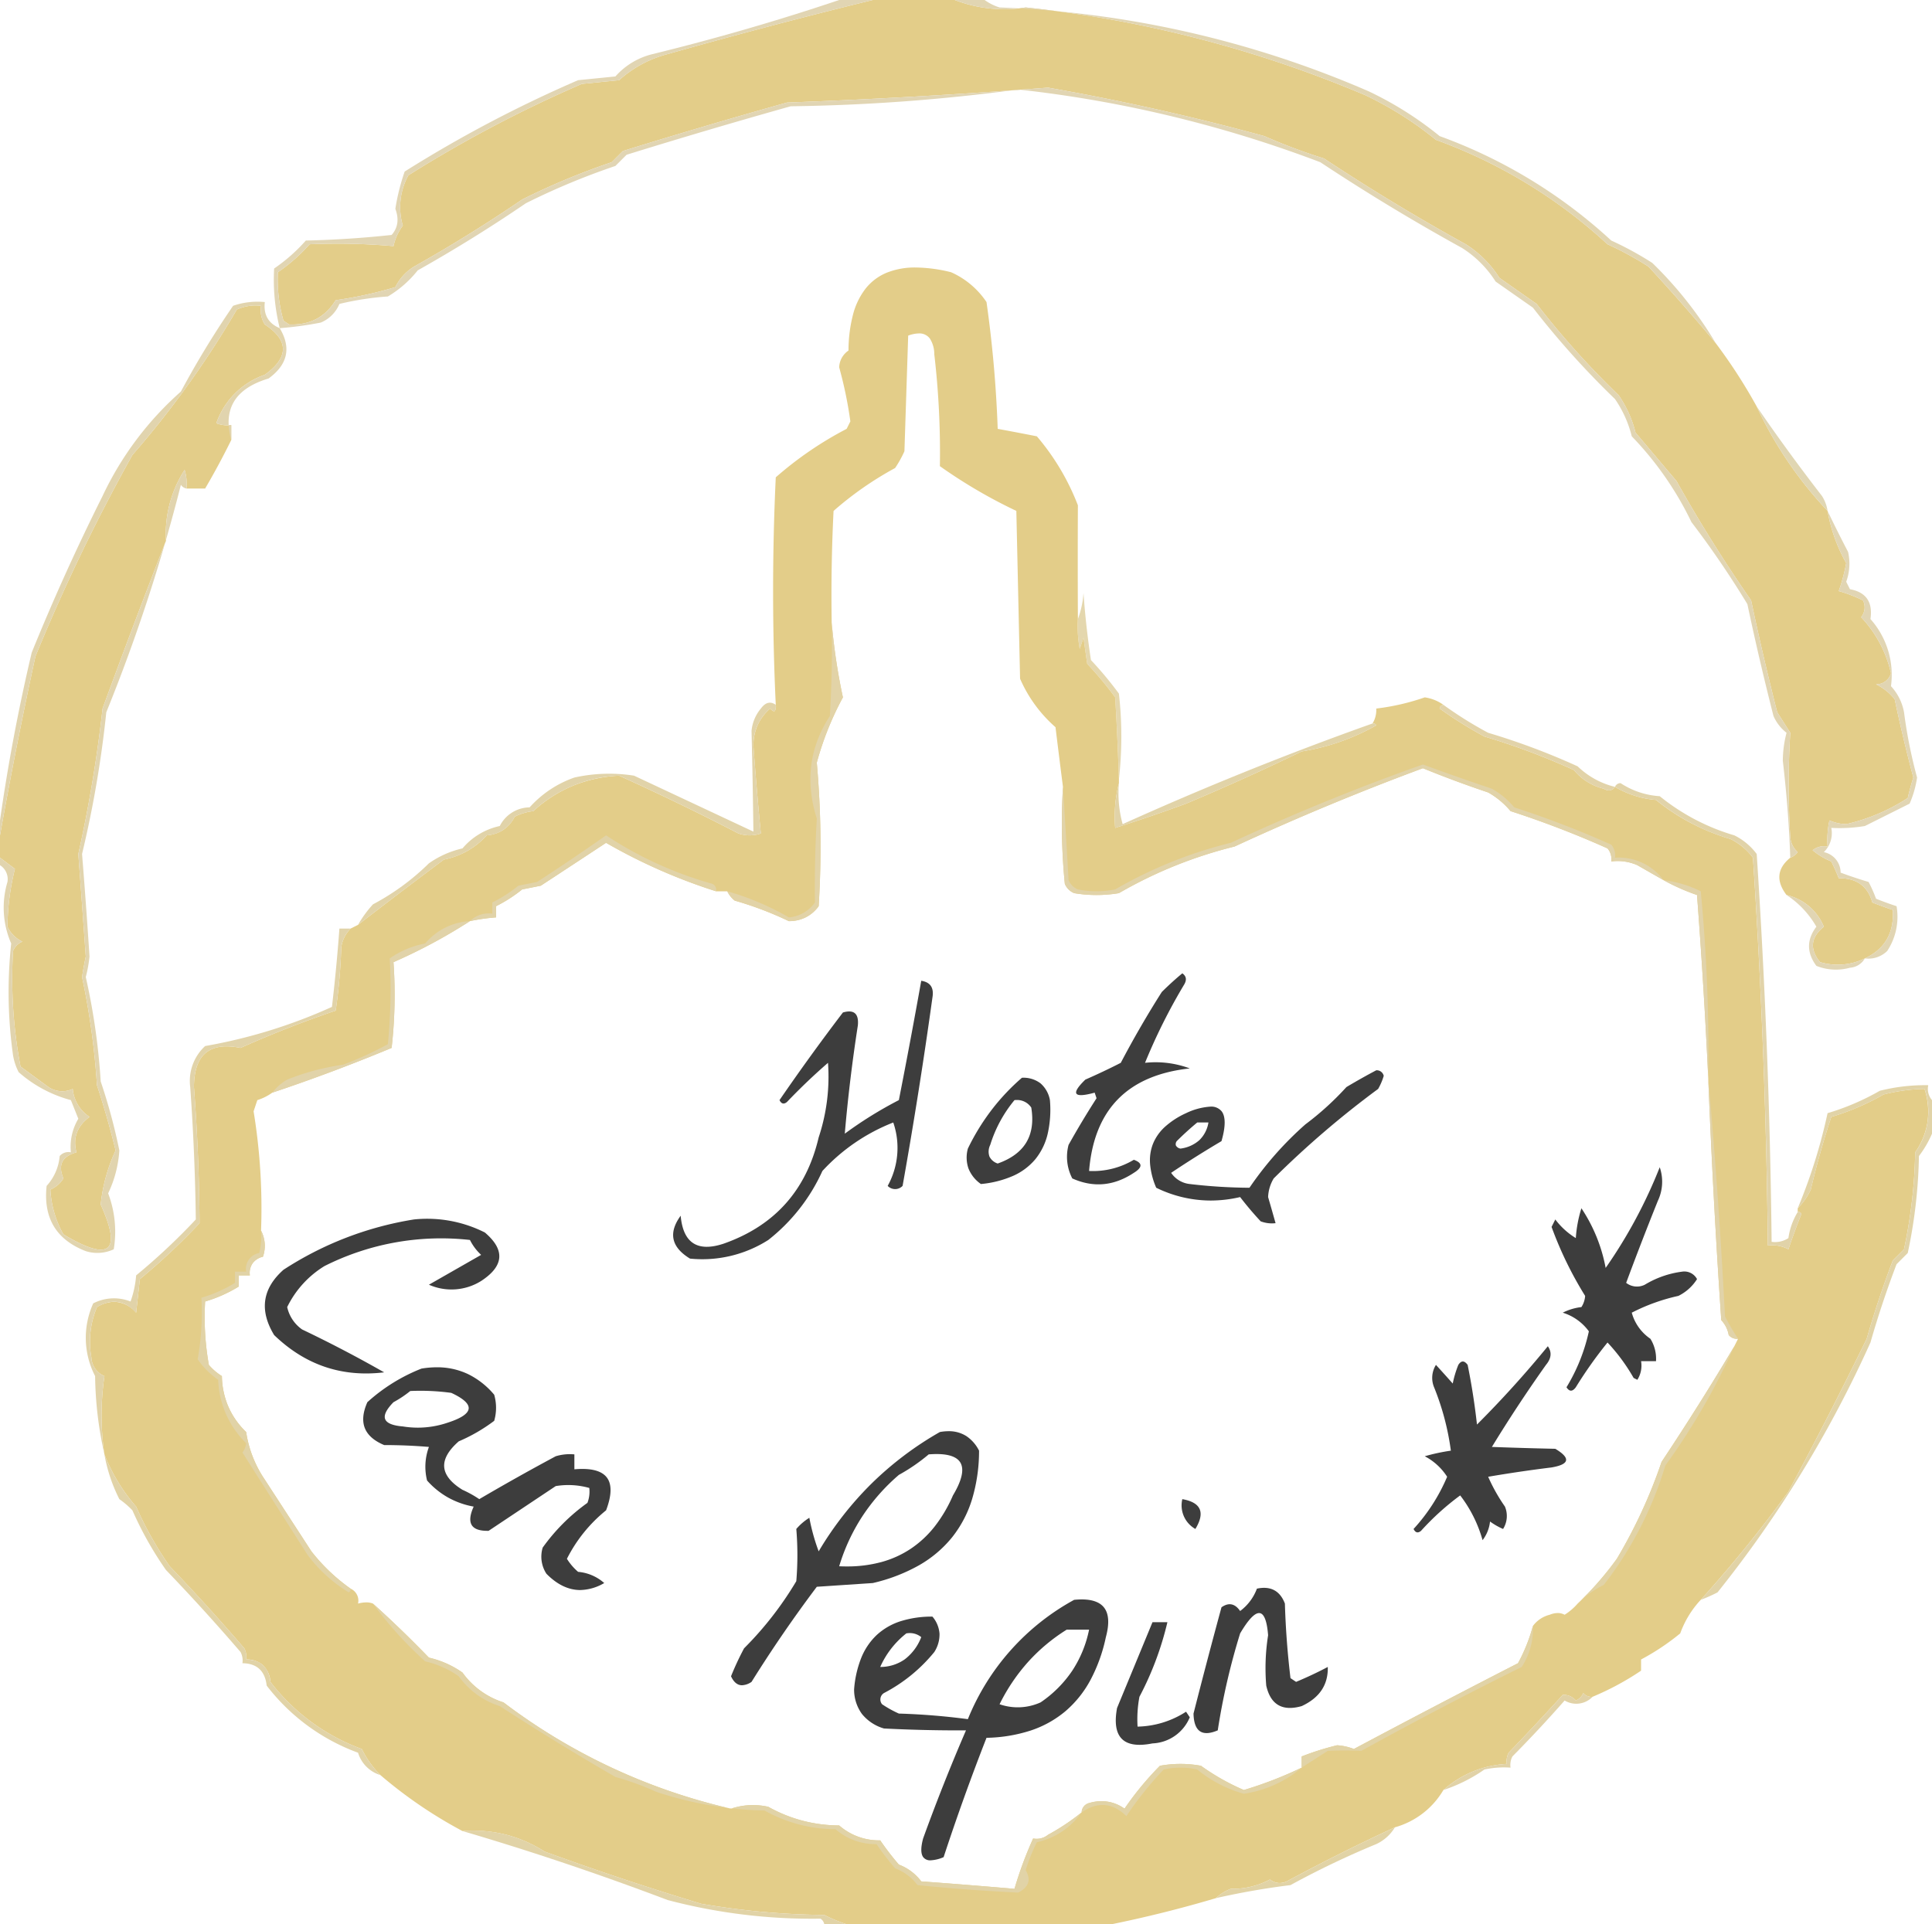 <svg xmlns="http://www.w3.org/2000/svg" width="518" height="516" viewBox="0 0 518 516">
  <g id="Grupo_4228" data-name="Grupo 4228" transform="translate(-1954 849)">
    <g id="Grupo_4226" data-name="Grupo 4226">
      <g id="Grupo_4093" data-name="Grupo 4093" transform="translate(1954.5 -848.5)">
        <path id="Trazado_4456" data-name="Trazado 4456" d="M233.5-.5h22a36.589,36.589,0,0,0,19,2,318.137,318.137,0,0,1,91,23.5,93.4,93.4,0,0,1,19,12,136.444,136.444,0,0,1,46,28,87.45,87.45,0,0,1,11,6q9.357,10.1,18,20.5a143.418,143.418,0,0,1,11,17,105.892,105.892,0,0,0,19,28,43.944,43.944,0,0,0,5,14,50.126,50.126,0,0,1-2,7.5,38.027,38.027,0,0,1,6.5,2.5,4.157,4.157,0,0,1-.5,4.5,32.4,32.4,0,0,1,8,15,4.055,4.055,0,0,1-4,3,14.705,14.705,0,0,1,5,4q2.223,10.55,5,21-.867,2.717-1.5,5.5a51.19,51.19,0,0,1-16.5,7,12.016,12.016,0,0,1-4.5-1,24.935,24.935,0,0,0-.5,7,4.854,4.854,0,0,0-4,1,18.924,18.924,0,0,0,5,3q1.116,2.236,2,4.5,7.18-.078,9,6.5,2.762,1.095,5.5,2,.543,9.243-7.5,13a16.531,16.531,0,0,1-12,1q-4.3-5.242,1-9.5a14.257,14.257,0,0,0-10-8.5q-4.314-5.672,1-10a4.307,4.307,0,0,0,2-1.5,5.917,5.917,0,0,1-2-4,228.254,228.254,0,0,1,0-28q-1.727-2.734-3.5-5.5-3.811-14.934-7-30-10.725-15.428-20-32l-11-13a30.445,30.445,0,0,0-4.5-10,228.653,228.653,0,0,1-22-24.5l-10-7a28.984,28.984,0,0,0-9-9q-19.451-10.726-38-23a149.71,149.71,0,0,1-16-6q-28.6-7.823-58-13-34.975,2.713-70,4-22.17,6.227-44,13l-3,3a188.736,188.736,0,0,0-24,10q-14.133,9.641-29,18a13.27,13.27,0,0,0-5,5.5,108,108,0,0,1-16,3.5Q85.287,86.865,77,86.5l-1.5-1a40.548,40.548,0,0,1-1.5-13A45.7,45.7,0,0,0,82.5,65a170.691,170.691,0,0,1,22.5.5,14.324,14.324,0,0,1,2.5-5.5A17.625,17.625,0,0,1,109,46.5,341.812,341.812,0,0,1,155.5,22l10-1a31,31,0,0,1,13-7Q206.079,6.209,233.5-.5Z" fill="#e3cd89" fill-rule="evenodd"/>
      </g>
      <g id="Grupo_4095" data-name="Grupo 4095" transform="translate(1954.5 -848.5)">
        <path id="Trazado_4458" data-name="Trazado 4458" d="M255.5-.5h8a13.95,13.95,0,0,0,4,2,273.363,273.363,0,0,1,99,22.5,93.4,93.4,0,0,1,19,12,136.444,136.444,0,0,1,46,28,87.45,87.45,0,0,1,11,6,104.239,104.239,0,0,1,17,21.5q-8.643-10.4-18-20.5a87.45,87.45,0,0,0-11-6,136.444,136.444,0,0,0-46-28,93.4,93.4,0,0,0-19-12,318.137,318.137,0,0,0-91-23.5A36.589,36.589,0,0,1,255.5-.5Z" fill="#e1d5b2" fill-rule="evenodd"/>
      </g>
      <g id="Grupo_4096" data-name="Grupo 4096" transform="translate(1954.5 -848.5)">
        <path id="Trazado_4459" data-name="Trazado 4459" d="M224.5-.5h9q-27.422,6.709-55,14.5a31,31,0,0,0-13,7l-10,1A341.812,341.812,0,0,0,109,46.5,17.625,17.625,0,0,0,107.5,60a14.324,14.324,0,0,0-2.5,5.5A170.691,170.691,0,0,0,82.5,65,45.7,45.7,0,0,1,74,72.5a40.548,40.548,0,0,0,1.5,13l1.5,1q8.286.365,12.5-6.5a108,108,0,0,0,16-3.5,13.27,13.27,0,0,1,5-5.5q14.867-8.359,29-18a188.736,188.736,0,0,1,24-10l3-3q21.829-6.773,44-13,35.023-1.287,70-4,29.4,5.177,58,13a149.71,149.71,0,0,0,16,6q18.551,12.274,38,23a28.984,28.984,0,0,1,9,9l10,7a228.653,228.653,0,0,0,22,24.5,30.445,30.445,0,0,1,4.5,10l11,13q9.276,16.573,20,32,3.188,15.066,7,30,1.773,2.766,3.5,5.5a228.254,228.254,0,0,0,0,28,5.917,5.917,0,0,0,2,4,4.307,4.307,0,0,1-2,1.5q-.447-12.708-2-26a30.4,30.4,0,0,1,1-7.5,11.532,11.532,0,0,1-3.5-4.5q-3.811-14.934-7-30a250.381,250.381,0,0,0-15-22,87.782,87.782,0,0,0-16-23,30.445,30.445,0,0,0-4.5-10,228.653,228.653,0,0,1-22-24.5l-10-7a28.984,28.984,0,0,0-9-9q-19.451-10.726-38-23a329.247,329.247,0,0,0-81-19.5,505.462,505.462,0,0,1-61,4.5q-22.17,6.227-44,13l-3,3a188.736,188.736,0,0,0-24,10q-14.133,9.641-29,18a29.38,29.38,0,0,1-8,7,78.311,78.311,0,0,0-13,2,9.193,9.193,0,0,1-5,5,93.553,93.553,0,0,1-11,1.5,53.915,53.915,0,0,1-1.5-16A45.7,45.7,0,0,0,81.5,64q11.532-.253,23-1.5,2.534-2.868,1-7a57.2,57.2,0,0,1,2.5-10A341.812,341.812,0,0,1,154.5,21l10-1a19.38,19.38,0,0,1,10-6Q199.972,7.753,224.5-.5Z" fill="#e1d5b3" fill-rule="evenodd"/>
      </g>
      <g id="Grupo_4097" data-name="Grupo 4097" transform="translate(1954.5 -848.5)">
        <path id="Trazado_4460" data-name="Trazado 4460" d="M61.5,117.5q-3.281,6.659-7,13h-5a12.935,12.935,0,0,0-.5-5,31.739,31.739,0,0,0-5,19q-8.727,22.405-17,45a362.537,362.537,0,0,1-6.5,39q1.022,13.743,2,27.5-.581,2.734-1,5.5a201.113,201.113,0,0,1,4,29q2.873,8.757,5,17.5a45.293,45.293,0,0,0-4,14.5q8.646,19.166-10,8a27.615,27.615,0,0,1-3.5-12,7.709,7.709,0,0,0,3.5-3q-2.3-5.394,3.5-7-1.527-5.74,3.5-9.5a10.01,10.01,0,0,1-4.5-7.5,6.65,6.65,0,0,1-6.5-.5L5,285.5a126.024,126.024,0,0,1-2-31A4.6,4.6,0,0,1,5.5,252a8.379,8.379,0,0,1-4-4,66.1,66.1,0,0,1,2-15.5q-2.028-1.536-4-3v-6q4.251-23.885,9.5-48a502.318,502.318,0,0,1,26-54,252.823,252.823,0,0,0,28-39,12.2,12.2,0,0,1,6.5-1,7.111,7.111,0,0,0,1,5q9.73,6.471,0,13.5a20.978,20.978,0,0,0-13,13,8.431,8.431,0,0,0,4,.5Z" fill="#e3cd89" fill-rule="evenodd"/>
      </g>
      <g id="Grupo_4098" data-name="Grupo 4098" transform="translate(1954.5 -848.5)">
        <path id="Trazado_4461" data-name="Trazado 4461" d="M470.5,108.5q8.35,12.165,17.5,24a10.134,10.134,0,0,1,1.5,4A105.892,105.892,0,0,1,470.5,108.5Z" fill="#e0d6b3" fill-rule="evenodd"/>
      </g>
      <g id="Grupo_4099" data-name="Grupo 4099" transform="translate(1954.5 -848.5)">
        <path id="Trazado_4462" data-name="Trazado 4462" d="M489.5,136.5q2.574,5.393,5.5,11a14.122,14.122,0,0,1-.5,8l1,2q6.5,1.187,5.5,8a22.509,22.509,0,0,1,5.5,18,13.885,13.885,0,0,1,3.5,7,131.231,131.231,0,0,0,3.5,17.5,27.262,27.262,0,0,1-2,7l-12,6a40.914,40.914,0,0,1-9,.5,7.1,7.1,0,0,1-2,6.5,5.612,5.612,0,0,1,4.5,5.5q3.67,1.359,7.5,2.5a37.136,37.136,0,0,1,2,4.5q2.762,1.095,5.5,2a16.659,16.659,0,0,1-2.5,12,7.2,7.2,0,0,1-6,2q8.043-3.758,7.5-13-2.738-.9-5.5-2-1.82-6.579-9-6.5-.885-2.264-2-4.5a18.924,18.924,0,0,1-5-3,4.854,4.854,0,0,1,4-1,24.935,24.935,0,0,1,.5-7,12.016,12.016,0,0,0,4.5,1,51.19,51.19,0,0,0,16.5-7q.633-2.782,1.5-5.5-2.777-10.45-5-21a14.705,14.705,0,0,0-5-4,4.055,4.055,0,0,0,4-3,32.4,32.4,0,0,0-8-15,4.157,4.157,0,0,0,.5-4.5,38.027,38.027,0,0,0-6.5-2.5,50.126,50.126,0,0,0,2-7.5A43.944,43.944,0,0,1,489.5,136.5Z" fill="#e1d5b3" fill-rule="evenodd"/>
      </g>
      <g id="Grupo_4100" data-name="Grupo 4100" transform="translate(1954.5 -848.5)">
        <path id="Trazado_4463" data-name="Trazado 4463" d="M299.5,208.5q-.344-10.953-1-22a96.251,96.251,0,0,0-7.5-9q-.5-3.5-1-7l-1,3a32.462,32.462,0,0,1-.5-8,24.555,24.555,0,0,0,1.5-7q.641,9.04,2,18a96.251,96.251,0,0,1,7.5,9A102.566,102.566,0,0,1,299.5,208.5Z" fill="#e4d7ae" fill-rule="evenodd"/>
      </g>
      <g id="Grupo_4101" data-name="Grupo 4101" transform="translate(1954.5 -848.5)">
        <path id="Trazado_4464" data-name="Trazado 4464" d="M74.5,87.5q4.717,7.9-3,13.5-13.455,4.021-10,16.5v-4a8.431,8.431,0,0,1-4-.5,20.978,20.978,0,0,1,13-13q9.73-7.029,0-13.5a7.111,7.111,0,0,1-1-5,12.2,12.2,0,0,0-6.5,1,252.823,252.823,0,0,1-28,39,502.318,502.318,0,0,0-26,54q-5.249,24.115-9.5,48v-4Q2.688,197,8,174.5q8.652-21.311,19-42a86.415,86.415,0,0,1,21-28,245.5,245.5,0,0,1,14-23,19.934,19.934,0,0,1,8.5-1Q69.922,85.585,74.5,87.5Z" fill="#e1d4ae" fill-rule="evenodd"/>
      </g>
      <path id="Exclusión_1" data-name="Exclusión 1" d="M273.878,444.27h-71a41.556,41.556,0,0,1-6-2.5,204.692,204.692,0,0,1-33-3c-14.149-4.274-28.28-8.985-42-14a35.824,35.824,0,0,0-9.17-4.206,35.268,35.268,0,0,0-9.937-1.4c-.95,0-1.923.036-2.892.108a121.7,121.7,0,0,1-22-15,26.645,26.645,0,0,1-5-7,54.469,54.469,0,0,1-24.5-18,6.906,6.906,0,0,0-1.958-4.458,6.621,6.621,0,0,0-4.543-1.541,4.96,4.96,0,0,0-.5-3c-6.467-7.519-13.2-14.921-20-22a93.648,93.648,0,0,1-9-16,47.509,47.509,0,0,1-8.5-14,72.048,72.048,0,0,1,0-21,5.675,5.675,0,0,1-3.5-5,23.807,23.807,0,0,1,1.5-13.5A9.183,9.183,0,0,1,6.5,277.346a8.011,8.011,0,0,1,5.877,2.923l.009-.079q.5-4.46.991-8.921a170.828,170.828,0,0,0,16-15c-.069-12.112-.573-24.392-1.5-36.5.009-3.622.75-6.376,2.2-8.187s3.657-2.729,6.554-2.729a18.887,18.887,0,0,1,3.744.417c8.223-3.684,16.8-7.049,25.5-10a147.421,147.421,0,0,0,1.5-17,8.986,8.986,0,0,1,2.5-5l1-.5.125-.063.875-.437c7.062-5.466,14.8-11.354,23-17.5a21.473,21.473,0,0,0,6.311-2.322,20.873,20.873,0,0,0,5.189-4.178,9.417,9.417,0,0,0,4.447-1.479,9.259,9.259,0,0,0,3.052-3.521,14.783,14.783,0,0,1,5-1.5,36.251,36.251,0,0,1,10.587-6.789,37.338,37.338,0,0,1,12.412-2.711c10.76,4.861,21.526,10.077,32,15.5a9.248,9.248,0,0,0,6,0c-.747-7.745-1.42-15.651-2-23.5a13.492,13.492,0,0,1,1.131-5.549,12.951,12.951,0,0,1,3.369-4.452c.432.473.776.713,1.023.713a.328.328,0,0,0,.247-.108,2.465,2.465,0,0,0,.231-1.605c-.953-20.243-.953-40.766,0-61a95.792,95.792,0,0,1,19-13l.506-1.011.494-.989a110.042,110.042,0,0,0-3-14.5,5.677,5.677,0,0,1,2.5-4.5,38.548,38.548,0,0,1,1.238-9.743,19.119,19.119,0,0,1,3.418-6.959,14.084,14.084,0,0,1,5.6-4.176A20.225,20.225,0,0,1,221.413,0a40.689,40.689,0,0,1,9.465,1.269,22.374,22.374,0,0,1,9.5,8,323.329,323.329,0,0,1,3,34c3.368.616,6.9,1.289,10.5,2a63.713,63.713,0,0,1,11,18.5c-.048,9.908-.048,20.17,0,30.5a32.585,32.585,0,0,0,.5,8l.461-1.385.538-1.616.541,3.788.459,3.213a96.7,96.7,0,0,1,7.5,9c.437,7.354.773,14.756,1,22v1a36.782,36.782,0,0,0-1,12c6.267-1.985,12.66-4.172,19-6.5,10.438-4.391,20.868-9.1,31-14a59.764,59.764,0,0,0,20-7,.911.911,0,0,0-.821-.513,1.231,1.231,0,0,0-.179.014,6.958,6.958,0,0,0,1-4,61.529,61.529,0,0,0,13-3,11.346,11.346,0,0,1,5,2,1.107,1.107,0,0,0-1,1,110.523,110.523,0,0,0,12,7.5,185.78,185.78,0,0,1,24,9,14.857,14.857,0,0,0,8,5,2.812,2.812,0,0,0,1.4.453,1.932,1.932,0,0,0,1.595-.953,25.874,25.874,0,0,0,11,3.5,56.416,56.416,0,0,0,9.381,6.193,59.718,59.718,0,0,0,10.619,4.306,16.723,16.723,0,0,1,6,5c2.278,34.469,3.623,69.459,4,104a10.127,10.127,0,0,1,1.213-.075,9.018,9.018,0,0,1,4.287,1.075c1.086-3.194,2.264-6.39,3.5-9.5a.913.913,0,0,0-.822-.514,1.211,1.211,0,0,0-.178.014v-1a17.08,17.08,0,0,0,3.5-5c1.553-6.59,3.4-13.151,5.5-19.5a66.247,66.247,0,0,0,14-6,47.163,47.163,0,0,1,11-1.5,19.8,19.8,0,0,1,.81,8.834,19.416,19.416,0,0,1-3.309,8.166,136.169,136.169,0,0,1-3,26l-3,3c-2.63,6.908-4.985,13.974-7,21-6.707,13.746-13.772,27.541-21,41a346.088,346.088,0,0,1-23.5,29,26.262,26.262,0,0,0-5.5,9,63.3,63.3,0,0,1-10.5,7v3a74.6,74.6,0,0,1-13,7c-.1.009-.2.013-.3.013a2.852,2.852,0,0,1-2.2-1.013,3.651,3.651,0,0,1-2,2,4.241,4.241,0,0,0-3.115-1.52c-.126,0-.255.007-.384.019-4.773,5.26-9.652,10.475-14.5,15.5a4.956,4.956,0,0,0-.5,3,27.675,27.675,0,0,0-17,7,21.873,21.873,0,0,1-13,10c-9.8,4.53-19.553,9.408-29,14.5a4.684,4.684,0,0,1-1.908.439,4.247,4.247,0,0,1-2.592-.939,21.374,21.374,0,0,1-10.251,2.5h-.249a11.962,11.962,0,0,0-4,2.5C292.682,440,283.262,442.358,273.878,444.27Zm-62-22.5h0a74.706,74.706,0,0,0,5,6.5,13.417,13.417,0,0,1,6,4.5c8.343.616,16.754,1.289,25,2a102.887,102.887,0,0,1,5-13.5,5.485,5.485,0,0,0,.955.086,4.859,4.859,0,0,0,3.045-1.086,60.251,60.251,0,0,0,9-6,2.65,2.65,0,0,1,2-2.5,12.3,12.3,0,0,1,3.389-.5,10.449,10.449,0,0,1,6.111,2,82.642,82.642,0,0,1,9.5-11.5,30.492,30.492,0,0,1,11,0,60.562,60.562,0,0,0,11.5,6.5,106.8,106.8,0,0,0,15.5-6v-3a72.865,72.865,0,0,1,9.5-3,15.084,15.084,0,0,1,4.5,1c14.708-7.84,29.512-15.578,44-23a45.947,45.947,0,0,0,4-10,8.041,8.041,0,0,1,4.5-3,5.851,5.851,0,0,1,2.152-.46,3.823,3.823,0,0,1,1.847.46,15.694,15.694,0,0,0,3.5-3,85.005,85.005,0,0,0,10.5-12,136.638,136.638,0,0,0,12-26c6.8-10.238,13.363-20.668,19.5-31l.461-.923.038-.077.5-1c-.111.009-.21.013-.3.013a2.85,2.85,0,0,1-2.2-1.013,7.92,7.92,0,0,0-2-4c-1.463-21.541-2.641-43.41-3.5-65-.751-16.123-1.761-32.609-3-49a55.492,55.492,0,0,1-9-4c-2.33-1.325-4.685-2.671-7-4a13.169,13.169,0,0,0-5.271-1.111,13.77,13.77,0,0,0-1.729.111,4.406,4.406,0,0,0-1-3.5,260.124,260.124,0,0,0-26-10,21.638,21.638,0,0,0-6-5c-5.957-2-11.845-4.192-17.5-6.5-16.947,6.283-33.937,13.349-50.5,21a118.355,118.355,0,0,0-31,12.5,36.186,36.186,0,0,1-12,0,4.614,4.614,0,0,1-2.5-2.5,164.308,164.308,0,0,1-.5-26c-.645-5.014-1.319-10.4-2-16a36.744,36.744,0,0,1-9.5-13q-.211-9.517-.423-19.034l-.083-3.737q-.247-11.114-.494-22.228a136.537,136.537,0,0,1-20.5-12,227.111,227.111,0,0,0-1.5-30,7.748,7.748,0,0,0-1.17-4.193,3.462,3.462,0,0,0-2.953-1.4,8.619,8.619,0,0,0-2.877.591l-.5,15.418-.006.2q-.249,7.694-.5,15.387a29.694,29.694,0,0,1-2.5,4.5,89.923,89.923,0,0,0-16.5,11.5c-.5,9.945-.665,20.039-.5,30a163.04,163.04,0,0,0,3,20,82.119,82.119,0,0,0-7,17.5,255.772,255.772,0,0,1,.5,38.5,9.712,9.712,0,0,1-3.463,2.982,10.228,10.228,0,0,1-4.537,1.019,92.158,92.158,0,0,0-14.5-5.5,7.09,7.09,0,0,1-2-2.5h-3a150.308,150.308,0,0,1-29.5-13c-6.05,3.99-11.939,7.86-17.5,11.5l-2.162.432-.27.054-2.567.513a38.473,38.473,0,0,1-7,4.5v3a51.724,51.724,0,0,0-7,1,145.6,145.6,0,0,1-20.5,11,125.571,125.571,0,0,1-.5,23c-10.458,4.355-21.225,8.393-32,12a14.024,14.024,0,0,1-4,2q-.5,1.5-1,3a161.07,161.07,0,0,1,2,32,8.818,8.818,0,0,1,.5,7,4.879,4.879,0,0,0-2.792,1.789,4.762,4.762,0,0,0-.708,3.21h-3v3a37.053,37.053,0,0,1-9,4,73.482,73.482,0,0,0,1,17,15.045,15.045,0,0,0,3.5,3,21.773,21.773,0,0,0,1.728,8.192,21.32,21.32,0,0,0,4.772,6.808,30.856,30.856,0,0,0,4.5,12q6.462,9.945,13,20a49.767,49.767,0,0,0,10.5,10,3.5,3.5,0,0,1,2,4,8.989,8.989,0,0,1,2.229-.319,4.618,4.618,0,0,1,1.771.319c5.085,4.586,10.132,9.464,15,14.5a25.606,25.606,0,0,1,9,4,21.608,21.608,0,0,0,11,8,160.128,160.128,0,0,0,61,28.5,18.618,18.618,0,0,1,5.863-.961,19.152,19.152,0,0,1,4.137.462,39.088,39.088,0,0,0,9.143,3.711,39.917,39.917,0,0,0,9.857,1.288,16.276,16.276,0,0,0,10.871,4Z" transform="translate(1978.122 -777.269)" fill="#e3cd89"/>
      <path id="Exclusión_8" data-name="Exclusión 8" d="M2.951,68.127c-1.226,0-2.219-.81-2.951-2.408a76.882,76.882,0,0,1,3.5-7.5,91.56,91.56,0,0,0,14-18,83.593,83.593,0,0,0,0-14,15.045,15.045,0,0,1,3.5-3,54.06,54.06,0,0,0,2.5,9,90.173,90.173,0,0,1,14.18-18.18A88.945,88.945,0,0,1,56,.219,13.23,13.23,0,0,1,58.327,0a8.669,8.669,0,0,1,4.748,1.3A10.159,10.159,0,0,1,66.5,5.219a45.07,45.07,0,0,1-1.868,13,30.979,30.979,0,0,1-5.373,10.251,31.354,31.354,0,0,1-8.877,7.5A46.356,46.356,0,0,1,38,40.719l-7.489.5h-.022l-7.488.5c-6.172,8.2-12.061,16.775-17.5,25.5A4.878,4.878,0,0,1,2.951,68.127Zm52.178-62c-.659,0-1.375.03-2.129.09a49.3,49.3,0,0,1-8,5.5,53.065,53.065,0,0,0-9.811,11.136A51.876,51.876,0,0,0,29,36.219c.672.031,1.355.047,2.027.047a35.049,35.049,0,0,0,9.337-1.19A27.1,27.1,0,0,0,48.221,31.5,27.976,27.976,0,0,0,54.6,25.552a37.959,37.959,0,0,0,4.9-8.333c2.378-3.974,3.059-6.916,2.022-8.744C60.639,6.918,58.488,6.129,55.129,6.129Z" transform="translate(2150 -465.219)" fill="#3d3d3d"/>
      <g id="Grupo_4104" data-name="Grupo 4104" transform="translate(1954.5 -848.5)">
        <path id="Trazado_4467" data-name="Trazado 4467" d="M386.5,188.5a104.052,104.052,0,0,0,12,7.5,184.972,184.972,0,0,1,24,9,21.737,21.737,0,0,0,10,5.5q-1.127,1.609-3,.5a14.794,14.794,0,0,1-8-5,184.972,184.972,0,0,0-24-9,109.974,109.974,0,0,1-12-7.5A1.1,1.1,0,0,1,386.5,188.5Z" fill="#e2d3a9" fill-rule="evenodd"/>
      </g>
      <g id="Grupo_4105" data-name="Grupo 4105" transform="translate(1954.5 -848.5)">
        <path id="Trazado_4468" data-name="Trazado 4468" d="M222.5,166.5a162.307,162.307,0,0,0,3,20,81.7,81.7,0,0,0-7,17.5,254.6,254.6,0,0,1,.5,38.5,9.5,9.5,0,0,1-8,4,91.8,91.8,0,0,0-14.5-5.5,7.057,7.057,0,0,1-2-2.5,72.024,72.024,0,0,1,16.5,7,9.482,9.482,0,0,0,7-4q-.163-11.023.5-22.5-4.712-14.856,3.5-27.5Q222.75,179.01,222.5,166.5Z" fill="#e2d3a7" fill-rule="evenodd"/>
      </g>
      <g id="Grupo_4106" data-name="Grupo 4106" transform="translate(1954.5 -848.5)">
        <path id="Trazado_4469" data-name="Trazado 4469" d="M367.5,193.5a.914.914,0,0,1,1,.5,59.5,59.5,0,0,1-20,7q-15.27,7.383-31,14-9.52,3.5-19,6.5a36.6,36.6,0,0,1,1-12,31.116,31.116,0,0,0,1,11Q333.608,205.551,367.5,193.5Z" fill="#e1d3a8" fill-rule="evenodd"/>
      </g>
      <g id="Grupo_4107" data-name="Grupo 4107" transform="translate(1954.5 -848.5)">
        <path id="Trazado_4470" data-name="Trazado 4470" d="M445.5,235.5q-3.459-1.968-7-4a13.116,13.116,0,0,0-7-1,4.389,4.389,0,0,0-1-3.5,258.917,258.917,0,0,0-26-10,21.529,21.529,0,0,0-6-5q-8.953-3.014-17.5-6.5-25.531,9.467-50.5,21a118.327,118.327,0,0,0-31,12.5,36.232,36.232,0,0,1-12,0,4.594,4.594,0,0,1-2.5-2.5,163.586,163.586,0,0,1-.5-26q.758,12.126,1.5,25a4.594,4.594,0,0,0,2.5,2.5,25.237,25.237,0,0,0,10,0,118.327,118.327,0,0,1,31-12.5q25.4-11.766,51.5-21,9.09,3.328,18.5,6.5a21.529,21.529,0,0,1,6,5,258.917,258.917,0,0,1,26,10,4.389,4.389,0,0,1,1,3.5A14.882,14.882,0,0,1,445.5,235.5Z" fill="#e1d3a9" fill-rule="evenodd"/>
      </g>
      <g id="Grupo_4108" data-name="Grupo 4108" transform="translate(1954.5 -848.5)">
        <path id="Trazado_4471" data-name="Trazado 4471" d="M207.5,188.5q.16,2.818-1.5,1a12.684,12.684,0,0,0-4.5,10q.876,11.84,2,23.5a9.246,9.246,0,0,1-6,0q-15.806-8.184-32-15.5a35.782,35.782,0,0,0-23,9.5,14.72,14.72,0,0,0-5,1.5,8.832,8.832,0,0,1-7.5,5,20.669,20.669,0,0,1-11.5,6.5q-12.288,9.21-23,17.5a30.034,30.034,0,0,1,4-5.5,63.97,63.97,0,0,0,15-11,25.471,25.471,0,0,1,9-4,18.027,18.027,0,0,1,10-6,9.052,9.052,0,0,1,8-5,28.9,28.9,0,0,1,12-8,42.849,42.849,0,0,1,16-.5q16.049,7.525,32,15-.174-13.533-.5-27a10.885,10.885,0,0,1,2.5-6Q205.342,186.986,207.5,188.5Z" fill="#e1d3a9" fill-rule="evenodd"/>
      </g>
      <g id="Grupo_4109" data-name="Grupo 4109" transform="translate(1954.5 -848.5)">
        <path id="Trazado_4472" data-name="Trazado 4472" d="M191.5,238.5a149.63,149.63,0,0,1-29.5-13q-8.778,5.79-17.5,11.5l-5,1a38.288,38.288,0,0,1-7,4.5v3a51.569,51.569,0,0,0-7,1,7.123,7.123,0,0,1,6-2v-3a38.288,38.288,0,0,0,7-4.5l5-1q9.309-6.04,18.5-12.5a100.441,100.441,0,0,0,28.5,13A1.827,1.827,0,0,1,191.5,238.5Z" fill="#e1d3a8" fill-rule="evenodd"/>
      </g>
      <g id="Grupo_4110" data-name="Grupo 4110" transform="translate(1954.5 -848.5)">
        <path id="Trazado_4473" data-name="Trazado 4473" d="M478.5,239.5a14.257,14.257,0,0,1,10,8.5q-5.3,4.257-1,9.5a16.531,16.531,0,0,0,12-1,4.962,4.962,0,0,1-4,2.5,14.057,14.057,0,0,1-9-.5q-3.942-5.3,0-10.5A24.977,24.977,0,0,0,478.5,239.5Z" fill="#e1d5b3" fill-rule="evenodd"/>
      </g>
      <g id="Grupo_4111" data-name="Grupo 4111" transform="translate(1954.5 -848.5)">
        <path id="Trazado_4474" data-name="Trazado 4474" d="M445.5,235.5a30.86,30.86,0,0,1,10,3,451.668,451.668,0,0,1,2,50q-1.133-24.3-3-49A55.229,55.229,0,0,1,445.5,235.5Z" fill="#e1d3aa" fill-rule="evenodd"/>
      </g>
      <g id="Grupo_4112" data-name="Grupo 4112" transform="translate(1954.5 -848.5)">
        <path id="Trazado_4475" data-name="Trazado 4475" d="M125.5,246.5a144.935,144.935,0,0,1-20.5,11,124.955,124.955,0,0,1-.5,23q-15.74,6.557-32,12a14.173,14.173,0,0,1,4-3.5,64.887,64.887,0,0,1,15-4,93.321,93.321,0,0,0,12-5.5,154.251,154.251,0,0,0,.5-23,24.427,24.427,0,0,1,9.5-4A16.849,16.849,0,0,1,125.5,246.5Z" fill="#e1d3a9" fill-rule="evenodd"/>
      </g>
      <g id="Grupo_4113" data-name="Grupo 4113" transform="translate(1954.5 -848.5)">
        <path id="Trazado_4476" data-name="Trazado 4476" d="M316.5,260.5q1.609,1.127.5,3a154.342,154.342,0,0,0-10.5,21,26.225,26.225,0,0,1,12,1.5q-24.978,2.727-27,27.5a21.323,21.323,0,0,0,12-3q3.558,1.295,0,3.5-8.018,5.307-16.5,1.5a12.5,12.5,0,0,1-1-9q3.572-6.4,7.5-12.5l-.5-1.5q-8.49,2.32-2.5-3.5,4.893-2.143,9.5-4.5,5.121-9.746,11-19Q313.718,262.8,316.5,260.5Z" fill="#3d3d3d" fill-rule="evenodd"/>
      </g>
      <g id="Grupo_4114" data-name="Grupo 4114" transform="translate(1954.5 -848.5)">
        <path id="Trazado_4477" data-name="Trazado 4477" d="M246.5,262.5q3.675.561,3,4.5-3.515,25.348-8,50.5a2.758,2.758,0,0,1-4,0,21.018,21.018,0,0,0,1.5-17,51.125,51.125,0,0,0-19,13A49.419,49.419,0,0,1,205.5,332a32.92,32.92,0,0,1-21,5q-7.544-4.587-2.5-11.5.978,10.969,11.5,7.5,20.5-7.2,25.5-28.5a51.624,51.624,0,0,0,2.5-20q-5.647,4.893-11,10.5-1.248,1.032-2-.5,8.21-11.959,17-23.5,4.467-1.29,4,3.5-2.253,14.51-3.5,29a107.538,107.538,0,0,1,14.5-9Q243.641,278.512,246.5,262.5Z" fill="#3d3d3d" fill-rule="evenodd"/>
      </g>
      <path id="Exclusión_6" data-name="Exclusión 6" d="M32.691,41.058a8.46,8.46,0,0,1-3.009-.557c-1.953-2.1-3.8-4.285-5.5-6.5a35.152,35.152,0,0,1-7.915.93A33.283,33.283,0,0,1,1.682,31.5a20.4,20.4,0,0,1-1.644-6.35A12.175,12.175,0,0,1,.823,19.7a12.6,12.6,0,0,1,3.215-4.55A21.937,21.937,0,0,1,9.682,11.5a17.593,17.593,0,0,1,6.5-1.75A3.587,3.587,0,0,1,19.24,11.02c1.077,1.431,1.057,4.117-.058,7.981-4.55,2.687-9.092,5.547-13.5,8.5a6.9,6.9,0,0,0,5,3,141.7,141.7,0,0,0,16,1,90.9,90.9,0,0,1,15-17,78.1,78.1,0,0,0,11-10c2.683-1.6,5.374-3.114,8-4.5h.083a1.91,1.91,0,0,1,1.917,1.5,16.26,16.26,0,0,1-1.5,3.5,252.649,252.649,0,0,0-28,24,10.457,10.457,0,0,0-1.5,5c.677,2.323,1.35,4.679,2,7A8.784,8.784,0,0,1,32.691,41.058ZM12.682,14c-1.841,1.521-3.691,3.2-5.5,5a1.331,1.331,0,0,0-.223,1.171A1.692,1.692,0,0,0,8.182,21a9.386,9.386,0,0,0,5.058-2.252A8.457,8.457,0,0,0,15.683,14Z" transform="translate(2262.318 -562.001)" fill="#3d3d3d"/>
      <path id="Exclusión_5" data-name="Exclusión 5" d="M3.824,28.5h0A9.192,9.192,0,0,1,.48,24.316,9,9,0,0,1,.325,19,60.222,60.222,0,0,1,6.633,8.7,58.4,58.4,0,0,1,14.825,0h.092A7.555,7.555,0,0,1,19.8,1.5,7.77,7.77,0,0,1,22.324,6a29.37,29.37,0,0,1-.605,9.057,16.879,16.879,0,0,1-3.285,6.769,16.464,16.464,0,0,1-5.965,4.481A27.866,27.866,0,0,1,3.824,28.5ZM13.469,5.965A6.086,6.086,0,0,0,12.824,6a35.063,35.063,0,0,0-6.5,12,4.047,4.047,0,0,0-.214,3.13A3.711,3.711,0,0,0,8.324,23c3.6-1.266,6.179-3.17,7.671-5.658S17.935,11.711,17.324,8A4.563,4.563,0,0,0,13.469,5.965Z" transform="translate(2213.176 -560)" fill="#3d3d3d"/>
      <g id="Grupo_4117" data-name="Grupo 4117" transform="translate(1954.5 -848.5)">
        <path id="Trazado_4480" data-name="Trazado 4480" d="M49.5,130.5a2.257,2.257,0,0,1-1.5-1,465.774,465.774,0,0,1-20,61,291.976,291.976,0,0,1-6.5,38q1.108,13.7,2,27.5a36.824,36.824,0,0,1-1,5.5,176.587,176.587,0,0,1,4,28,152.721,152.721,0,0,1,5,18.5,31.446,31.446,0,0,1-3,11.5,29.042,29.042,0,0,1,1.5,15,10.37,10.37,0,0,1-7.5.5Q10.608,330.4,12,317.5a13.511,13.511,0,0,0,3.5-8,3.093,3.093,0,0,1,3-1,14.7,14.7,0,0,1,2-9l-2-5a34.731,34.731,0,0,1-14-7.5A15.278,15.278,0,0,1,3,282.5a121.68,121.68,0,0,1-.5-30,24.012,24.012,0,0,1-1-16.5,4.442,4.442,0,0,0-2-4.5v-2q1.972,1.464,4,3a66.1,66.1,0,0,0-2,15.5,8.379,8.379,0,0,0,4,4A4.6,4.6,0,0,0,3,254.5a126.024,126.024,0,0,0,2,31l7.5,5.5a6.65,6.65,0,0,0,6.5.5,10.01,10.01,0,0,0,4.5,7.5q-5.026,3.76-3.5,9.5-5.8,1.605-3.5,7a7.709,7.709,0,0,1-3.5,3,27.615,27.615,0,0,0,3.5,12q18.646,11.166,10-8a45.293,45.293,0,0,1,4-14.5q-2.127-8.744-5-17.5a201.113,201.113,0,0,0-4-29q.419-2.764,1-5.5-.978-13.757-2-27.5a362.537,362.537,0,0,0,6.5-39q8.273-22.595,17-45a31.739,31.739,0,0,1,5-19A12.935,12.935,0,0,1,49.5,130.5Z" fill="#e1d4ae" fill-rule="evenodd"/>
      </g>
      <g id="Grupo_4119" data-name="Grupo 4119" transform="translate(1954.5 -848.5)">
        <path id="Trazado_4482" data-name="Trazado 4482" d="M517.5,294.5v9a28.168,28.168,0,0,1-3.5,6,135.5,135.5,0,0,1-3,26l-3,3q-3.96,10.4-7,21a312.689,312.689,0,0,1-41,67,39.062,39.062,0,0,1-4.5,2,344.374,344.374,0,0,0,23.5-29q10.887-20.273,21-41,3.039-10.6,7-21l3-3a135.5,135.5,0,0,0,3-26,18.734,18.734,0,0,0,2.5-17,46.939,46.939,0,0,0-11,1.5,65.962,65.962,0,0,1-14,6q-3.16,9.573-5.5,19.5a17,17,0,0,1-3.5,5,146.335,146.335,0,0,0,8-25.5,65.962,65.962,0,0,0,14-6,49.554,49.554,0,0,1,13-1.5A4.612,4.612,0,0,0,517.5,294.5Z" fill="#e1d3a7" fill-rule="evenodd"/>
      </g>
      <g id="Grupo_4121" data-name="Grupo 4121" transform="translate(1954.5 -848.5)">
        <path id="Trazado_4484" data-name="Trazado 4484" d="M432.5,210.5a1.612,1.612,0,0,1,1.5-1,21.509,21.509,0,0,0,10.5,3.5,57.352,57.352,0,0,0,20,10.5,16.635,16.635,0,0,1,6,5q3.432,51.938,4,104a6.478,6.478,0,0,0,4.5-1,18.3,18.3,0,0,1,2.5-7,.914.914,0,0,1,1,.5q-1.861,4.686-3.5,9.5a9.089,9.089,0,0,0-5.5-1q-.568-52.062-4-104a16.635,16.635,0,0,0-6-5,57.352,57.352,0,0,1-20-10.5A25.738,25.738,0,0,1,432.5,210.5Z" fill="#e1d3a9" fill-rule="evenodd"/>
      </g>
      <g id="Grupo_4123" data-name="Grupo 4123" transform="translate(1954.5 -848.5)">
        <path id="Trazado_4486" data-name="Trazado 4486" d="M93.5,248.5a8.95,8.95,0,0,0-2.5,5,146.7,146.7,0,0,1-1.5,17q-13.1,4.446-25.5,10Q51.531,277.95,51.5,291q1.4,18.252,1.5,36.5a170.2,170.2,0,0,1-16,15l-1,9q-4.615-4.963-10.5-1.5A23.7,23.7,0,0,0,24,363.5a5.652,5.652,0,0,0,3.5,5,71.69,71.69,0,0,0,0,21,99.928,99.928,0,0,1-2.5-21,22.344,22.344,0,0,1-.5-19.5,12.13,12.13,0,0,1,10-.5,26.708,26.708,0,0,0,1.5-7,170.2,170.2,0,0,0,16-15q-.228-17.732-1.5-35.5a12.725,12.725,0,0,1,4-11,141.109,141.109,0,0,0,34-10.5q1.234-10.494,2-21Z" fill="#e1d3a9" fill-rule="evenodd"/>
      </g>
      <g id="Grupo_4124" data-name="Grupo 4124" transform="translate(1954.5 -848.5)">
        <path id="Trazado_4487" data-name="Trazado 4487" d="M444.5,312.5a11.947,11.947,0,0,1-.5,9q-4.4,10.941-8.5,22a4.707,4.707,0,0,0,5,.5,25.6,25.6,0,0,1,10-3.5,3.849,3.849,0,0,1,4,2,12.374,12.374,0,0,1-5,4.5,51.5,51.5,0,0,0-12.5,4.5,12.446,12.446,0,0,0,5,7,10.1,10.1,0,0,1,1.5,6h-4a7.111,7.111,0,0,1-1,5l-1-.5a49.944,49.944,0,0,0-7-9.5,115.023,115.023,0,0,0-8.5,12q-1.34,1.816-2.5,0a48.677,48.677,0,0,0,6-15,13.649,13.649,0,0,0-7-5,14.72,14.72,0,0,1,5-1.5,6.293,6.293,0,0,0,1-3,99.388,99.388,0,0,1-9-18.5l1-2a19.745,19.745,0,0,0,5.5,5,34.252,34.252,0,0,1,1.5-8,42.918,42.918,0,0,1,6.5,16A131.524,131.524,0,0,0,444.5,312.5Z" fill="#3d3d3d" fill-rule="evenodd"/>
      </g>
      <g id="Grupo_4125" data-name="Grupo 4125" transform="translate(1954.5 -848.5)">
        <path id="Trazado_4488" data-name="Trazado 4488" d="M110.5,326.5a34.3,34.3,0,0,1,19,3.5q8.216,6.984-1,13a14.97,14.97,0,0,1-14,1l14-8a13.919,13.919,0,0,1-3-4,69.545,69.545,0,0,0-39,7,26.505,26.505,0,0,0-10,11,9.956,9.956,0,0,0,4,6q11.236,5.367,22,11.5-17.011,2.051-29.5-10-6.011-9.921,2.5-17.5A90.057,90.057,0,0,1,110.5,326.5Z" fill="#3d3d3d" fill-rule="evenodd"/>
      </g>
      <g id="Grupo_4126" data-name="Grupo 4126" transform="translate(1954.5 -848.5)">
        <path id="Trazado_4489" data-name="Trazado 4489" d="M457.5,288.5q2.832,31.73,4.5,64a68.751,68.751,0,0,0,3.5,6,2.857,2.857,0,0,1-2.5-1,7.889,7.889,0,0,0-2-4Q458.795,321.025,457.5,288.5Z" fill="#e1d3a9" fill-rule="evenodd"/>
      </g>
      <g id="Grupo_4127" data-name="Grupo 4127" transform="translate(1954.5 -848.5)">
        <path id="Trazado_4490" data-name="Trazado 4490" d="M414.5,360.5q1.682,2.383-.5,5-7.623,10.743-14.5,22,8.41.314,17,.5,6.26,3.756-1,5-8.533,1.053-17,2.5a46.93,46.93,0,0,0,4.5,8,6.546,6.546,0,0,1-.5,6,18.08,18.08,0,0,1-3.5-2,9.871,9.871,0,0,1-2,5,35.279,35.279,0,0,0-6-12,70.353,70.353,0,0,0-10.5,9.5q-1.248,1.032-2-.5a48.775,48.775,0,0,0,9-14,15.855,15.855,0,0,0-6-5.5,52.564,52.564,0,0,1,7-1.5,69.84,69.84,0,0,0-4.5-17,6.546,6.546,0,0,1,.5-6q2.235,2.439,4.5,5a28.045,28.045,0,0,1,1.5-5q1.161-1.816,2.5,0,1.6,7.883,2.5,16A282.075,282.075,0,0,0,414.5,360.5Z" fill="#3d3d3d" fill-rule="evenodd"/>
      </g>
      <g id="Grupo_4128" data-name="Grupo 4128" transform="translate(1954.5 -848.5)">
        <path id="Trazado_4491" data-name="Trazado 4491" d="M464.5,360.5a180.558,180.558,0,0,1-18.5,32,98.251,98.251,0,0,1-16.5,32,26.354,26.354,0,0,0-7,5,84.591,84.591,0,0,0,10.5-12,135.962,135.962,0,0,0,12-26Q455.257,376.062,464.5,360.5Z" fill="#e1d3a7" fill-rule="evenodd"/>
      </g>
      <path id="Exclusión_7" data-name="Exclusión 7" d="M58.181,59.731c-3.162,0-6.21-1.471-9.059-4.374a8.379,8.379,0,0,1-1-7,51.486,51.486,0,0,1,12-12,8.466,8.466,0,0,0,.5-4,20.85,20.85,0,0,0-5.61-.778,21.1,21.1,0,0,0-3.39.278l-9,6-.375.25-8.625,5.75c-.123,0-.243,0-.356,0-2.1,0-3.495-.5-4.135-1.5-.694-1.077-.528-2.761.492-5a22.1,22.1,0,0,1-6.861-2.43,21.9,21.9,0,0,1-5.639-4.57,15.289,15.289,0,0,1,.5-9c-3.92-.328-7.958-.5-12-.5C2.933,19.734,1.189,18.2.439,16.3s-.526-4.249.684-6.947a47.481,47.481,0,0,1,14.5-9A25.147,25.147,0,0,1,19.757,0a19.233,19.233,0,0,1,8.378,1.839,21.462,21.462,0,0,1,6.988,5.518,12.552,12.552,0,0,1,0,7,45.005,45.005,0,0,1-9.5,5.5c-2.767,2.418-4.079,4.741-3.9,6.906.178,2.146,1.826,4.2,4.9,6.093a29.623,29.623,0,0,1,4.5,2.5c6.716-3.939,13.614-7.808,20.5-11.5a12.966,12.966,0,0,1,3.754-.559c.411,0,.831.02,1.246.059v4c.756-.066,1.474-.1,2.134-.1,3.309,0,5.559.829,6.687,2.465,1.266,1.835,1.158,4.74-.321,8.634a39.677,39.677,0,0,0-10.5,13,15.074,15.074,0,0,0,3,3.5,12.071,12.071,0,0,1,7,3A13.16,13.16,0,0,1,58.181,59.731ZM15.373,6.3c-.912,0-1.837.021-2.751.062a29.206,29.206,0,0,1-4.5,3c-1.886,1.926-2.639,3.448-2.237,4.525s2,1.752,4.737,1.974a25.352,25.352,0,0,0,4.031.328,24.9,24.9,0,0,0,7.969-1.327c3.673-1.179,5.577-2.468,5.661-3.832.08-1.3-1.489-2.7-4.661-4.168A61.2,61.2,0,0,0,15.373,6.3Z" transform="translate(2051.378 -482.357)" fill="#3d3d3d"/>
      <g id="Grupo_4133" data-name="Grupo 4133" transform="translate(1954.5 -848.5)">
        <path id="Trazado_4496" data-name="Trazado 4496" d="M316.5,401.5q7.531,1.34,3.5,8A7.257,7.257,0,0,1,316.5,401.5Z" fill="#3d3d3d" fill-rule="evenodd"/>
      </g>
      <g id="Grupo_4134" data-name="Grupo 4134" transform="translate(1954.5 -848.5)">
        <path id="Trazado_4497" data-name="Trazado 4497" d="M69.5,329.5a8.781,8.781,0,0,1,.5,7,4.322,4.322,0,0,0-3.5,5h-3v3a36.905,36.905,0,0,1-9,4,73.122,73.122,0,0,0,1,17,14.983,14.983,0,0,0,3.5,3,20.821,20.821,0,0,0,6.5,15,30.711,30.711,0,0,0,4.5,12q6.462,9.945,13,20a49.528,49.528,0,0,0,10.5,10,.914.914,0,0,1-.5,1,39.308,39.308,0,0,1-11-10Q73.217,402.729,64.5,389a4.939,4.939,0,0,0,1-2.5,25.02,25.02,0,0,1-7.5-17,21.561,21.561,0,0,1-5.5-5.5,70.918,70.918,0,0,0,1-16.5,36.905,36.905,0,0,0,9-4v-3h3a4.322,4.322,0,0,1,3.5-5A18.437,18.437,0,0,0,69.5,329.5Z" fill="#e1d3a7" fill-rule="evenodd"/>
      </g>
      <path id="Exclusión_4" data-name="Exclusión 4" d="M20.515,69.956a2.319,2.319,0,0,1-1.957-.809c-.7-.908-.714-2.6-.058-5.04,3.521-9.733,7.39-19.49,11.5-29-.944.005-1.633.007-2.3.007-6.436,0-13.062-.171-19.695-.508a11.772,11.772,0,0,1-5.908-3.9A11.069,11.069,0,0,1,0,24.107,28.541,28.541,0,0,1,1.943,15.6,17.291,17.291,0,0,1,6.091,9.514,17.068,17.068,0,0,1,12.443,5.85,27.77,27.77,0,0,1,21,4.607a7.943,7.943,0,0,1,1.9,4.578,8.7,8.7,0,0,1-1.4,4.922,43.068,43.068,0,0,1-13.5,11,2.019,2.019,0,0,0-.5,3,29.752,29.752,0,0,0,4.5,2.5,181.512,181.512,0,0,1,18.5,1.5A63.646,63.646,0,0,1,59,.107C59.715.036,60.4,0,61.027,0c2.867,0,4.89.745,6.014,2.216,1.276,1.67,1.43,4.325.459,7.891a43.376,43.376,0,0,1-4.153,11.542A29.084,29.084,0,0,1,56.63,30a28.3,28.3,0,0,1-9.283,5.153A40.756,40.756,0,0,1,35.5,37.107c-4.116,10.522-7.985,21.289-11.5,32A9.9,9.9,0,0,1,20.515,69.956ZM57,8.107a48.434,48.434,0,0,0-10.355,8.658A50.384,50.384,0,0,0,39,28.107a14.84,14.84,0,0,0,11-.5,31.554,31.554,0,0,0,8.466-8.462A31.26,31.26,0,0,0,63,8.107Zm-42.044.913A5.474,5.474,0,0,0,14,9.107a23.7,23.7,0,0,0-7,9,11.352,11.352,0,0,0,6.615-2.071A13.566,13.566,0,0,0,18,10.107,4.858,4.858,0,0,0,14.955,9.021Z" transform="translate(2183 -420.107)" fill="#3d3d3d"/>
      <g id="Grupo_4136" data-name="Grupo 4136" transform="translate(1954.5 -848.5)">
        <path id="Trazado_4499" data-name="Trazado 4499" d="M336.5,425.5q5.523-1.162,7.5,4,.306,10.076,1.5,20l1.5,1q4.341-1.8,8.5-4,.191,7.168-7,10.5-7.756,2.2-9.5-5.5a56.3,56.3,0,0,1,.5-13.5q-.921-11.635-7.5-.5a180.293,180.293,0,0,0-6,26q-6.332,2.7-6.5-4.5,3.631-14.279,7.5-28.5,2.907-2.04,5,1A13.209,13.209,0,0,0,336.5,425.5Z" fill="#3d3d3d" fill-rule="evenodd"/>
      </g>
      <g id="Grupo_4138" data-name="Grupo 4138" transform="translate(1954.5 -848.5)">
        <path id="Trazado_4501" data-name="Trazado 4501" d="M308.5,434.5h4a84.1,84.1,0,0,1-7.5,20,32.462,32.462,0,0,0-.5,8,24.834,24.834,0,0,0,13-4l1,1.5a11.33,11.33,0,0,1-10,7q-11.67,2.33-9.5-9.5Q303.773,445.962,308.5,434.5Z" fill="#3d3d3d" fill-rule="evenodd"/>
      </g>
      <g id="Grupo_4140" data-name="Grupo 4140" transform="translate(1954.5 -848.5)">
        <path id="Trazado_4503" data-name="Trazado 4503" d="M27.5,389.5a47.3,47.3,0,0,0,8.5,14,93.248,93.248,0,0,0,9,16q10.247,10.659,20,22a4.932,4.932,0,0,1,.5,3q5.836.082,6.5,6a54.478,54.478,0,0,0,24.5,18,26.546,26.546,0,0,0,5,7,9.012,9.012,0,0,1-6-6,54.478,54.478,0,0,1-24.5-18q-.664-5.918-6.5-6a4.932,4.932,0,0,0-.5-3q-9.753-11.342-20-22a93.248,93.248,0,0,1-9-16,23.638,23.638,0,0,0-3.5-3A42.733,42.733,0,0,1,27.5,389.5Z" fill="#e1d3a7" fill-rule="evenodd"/>
      </g>
      <g id="Grupo_4141" data-name="Grupo 4141" transform="translate(1954.5 -848.5)">
        <path id="Trazado_4504" data-name="Trazado 4504" d="M410.5,435.5a18.684,18.684,0,0,1-3,11q-21.494,10.619-43,22.5-4.479-.192-9,0-3.6,2.286-7,4.5v-3a72.552,72.552,0,0,1,9.5-3,14.985,14.985,0,0,1,4.5,1q22.193-11.83,44-23A45.673,45.673,0,0,0,410.5,435.5Z" fill="#e1d3a7" fill-rule="evenodd"/>
      </g>
      <g id="Grupo_4142" data-name="Grupo 4142" transform="translate(1954.5 -848.5)">
        <path id="Trazado_4505" data-name="Trazado 4505" d="M426.5,454.5a6.073,6.073,0,0,1-7.5,1q-6.822,7.752-14,15a4.934,4.934,0,0,0-.5,3,24.935,24.935,0,0,0-7,.5,42.491,42.491,0,0,1-11,5.5,27.675,27.675,0,0,1,17-7,4.934,4.934,0,0,1,.5-3q7.323-7.59,14.5-15.5a4.121,4.121,0,0,1,3.5,1.5,3.635,3.635,0,0,0,2-2A2.857,2.857,0,0,0,426.5,454.5Z" fill="#e1d2a7" fill-rule="evenodd"/>
      </g>
      <g id="Grupo_4143" data-name="Grupo 4143" transform="translate(1954.5 -848.5)">
        <path id="Trazado_4506" data-name="Trazado 4506" d="M348.5,473.5a30.8,30.8,0,0,1-15.5,7,33.95,33.95,0,0,1-12.5-6.5,20.49,20.49,0,0,0-9,0,93.234,93.234,0,0,0-10,12.5q-5.541-5.421-12-1a2.64,2.64,0,0,1,2-2.5,10.609,10.609,0,0,1,9.5,1.5,82.2,82.2,0,0,1,9.5-11.5,30.485,30.485,0,0,1,11,0,60.286,60.286,0,0,0,11.5,6.5A106.181,106.181,0,0,0,348.5,473.5Z" fill="#e1d3a7" fill-rule="evenodd"/>
      </g>
      <g id="Grupo_4144" data-name="Grupo 4144" transform="translate(1954.5 -848.5)">
        <path id="Trazado_4507" data-name="Trazado 4507" d="M123.5,490.5a35.06,35.06,0,0,1,22,5.5q20.706,7.569,42,14a203.627,203.627,0,0,0,33,3,41.365,41.365,0,0,0,6,2.5h-6a2.259,2.259,0,0,0-1-1.5,151.5,151.5,0,0,1-41-5Q150.942,498.566,123.5,490.5Z" fill="#e1d3a7" fill-rule="evenodd"/>
      </g>
      <g id="Grupo_4145" data-name="Grupo 4145" transform="translate(1954.5 -848.5)">
        <path id="Trazado_4508" data-name="Trazado 4508" d="M99.5,429.5q7.658,6.9,15,14.5a25.472,25.472,0,0,1,9,4,21.513,21.513,0,0,0,11,8,160.125,160.125,0,0,0,61,28.5,18.5,18.5,0,0,1,10-.5,38.843,38.843,0,0,0,19,5,16.22,16.22,0,0,0,11,4,74.244,74.244,0,0,0,5,6.5,13.362,13.362,0,0,1,6,4.5q12.594.93,25,2a102.493,102.493,0,0,1,5-13.5,4.854,4.854,0,0,0,4-1,60,60,0,0,0,9-6,19.85,19.85,0,0,1-12,8,49.543,49.543,0,0,0-3,7.5q2.258,3.84-2,6-13.458-.636-27-2a13.362,13.362,0,0,0-6-4.5,74.244,74.244,0,0,1-5-6.5,16.22,16.22,0,0,1-11-4,38.843,38.843,0,0,1-19-5,98.147,98.147,0,0,1-29-5,75.963,75.963,0,0,0-11-4q-15.75-9.123-31-19a21.513,21.513,0,0,1-11-8,25.472,25.472,0,0,0-9-4A100.274,100.274,0,0,1,99.5,429.5Z" fill="#e1d3a7" fill-rule="evenodd"/>
      </g>
      <g id="Grupo_4146" data-name="Grupo 4146" transform="translate(1954.5 -848.5)">
        <path id="Trazado_4509" data-name="Trazado 4509" d="M373.5,489.5a11.452,11.452,0,0,1-5,4.5,234.546,234.546,0,0,0-23,11,202.735,202.735,0,0,0-20,3.5,11.91,11.91,0,0,1,4-2.5,21.339,21.339,0,0,0,10.5-2.5,4.157,4.157,0,0,0,4.5.5Q358.725,496.334,373.5,489.5Z" fill="#e1d3a6" fill-rule="evenodd"/>
      </g>
    </g>
  </g>
</svg>
